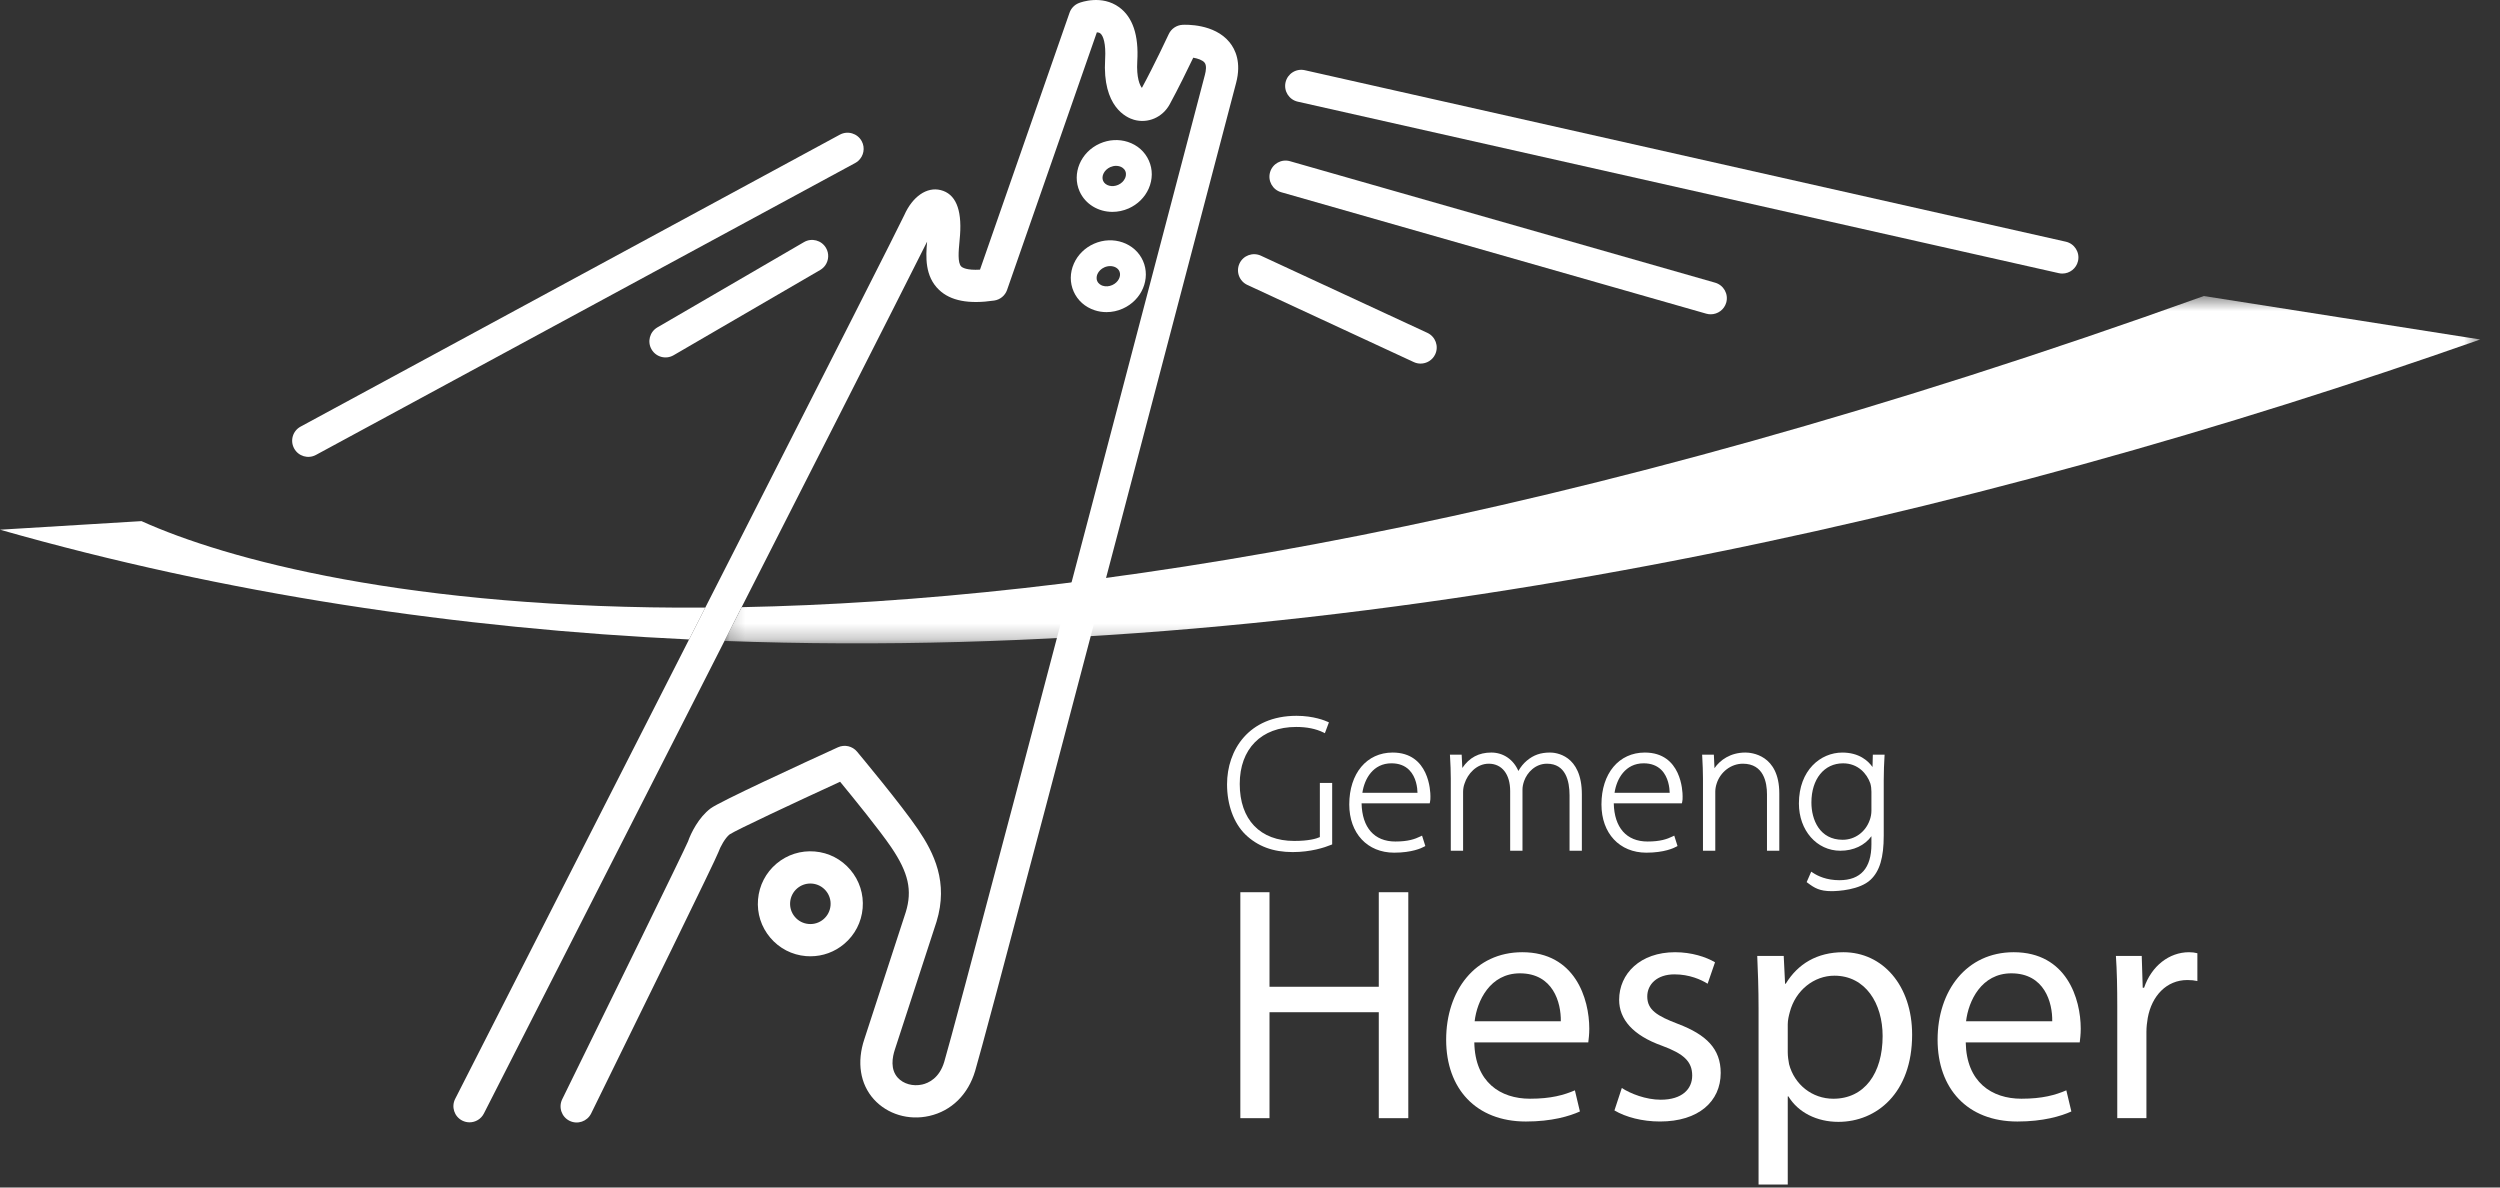 <?xml version="1.0" encoding="UTF-8"?>
<svg width="160px" height="76px" viewBox="0 0 160 76" version="1.1" xmlns="http://www.w3.org/2000/svg" xmlns:xlink="http://www.w3.org/1999/xlink">
    <rect x="0" y="0" width="160" height="76" fill="#333333" stroke="none"/>
    <title>hesper-logo-white</title>
    <defs>
        <polygon id="path-1" points="0.168 0.535 112.533 0.535 112.533 22.766 0.168 22.766"></polygon>
    </defs>
    <g id="Symbols" stroke="none" stroke-width="1" fill="none" fill-rule="evenodd">
        <g id="Navigation/Header-dm" transform="translate(-135, -24)">
            <g id="hesper-logo-white" transform="translate(135.001, 24)">
                <path d="M30.048,71.829 C29.89,71.829 29.731,71.792 29.581,71.717 C29.073,71.458 28.871,70.836 29.13,70.328 C38.965,51.023 57.409,14.801 57.871,13.771 C58.401,12.574 59.317,11.945 60.199,12.165 C61.144,12.4 61.562,13.367 61.442,15.04 C61.432,15.182 61.418,15.33 61.404,15.483 C61.35,16.05 61.277,16.825 61.52,17.056 C61.59,17.125 61.869,17.308 62.719,17.258 L68.449,0.816 C68.548,0.532 68.765,0.305 69.047,0.195 C69.192,0.137 70.514,-0.344 71.624,0.462 C72.494,1.094 72.884,2.256 72.785,3.915 C72.722,4.979 72.95,5.467 73.08,5.625 C73.875,4.161 74.791,2.202 74.799,2.183 C74.959,1.84 75.295,1.612 75.673,1.589 C75.879,1.578 77.706,1.505 78.684,2.698 C79.068,3.167 79.454,3.999 79.11,5.306 L78.308,8.362 C68.403,46.118 63.053,66.364 62.408,68.54 C61.961,70.049 60.892,71.099 59.476,71.42 C58.152,71.722 56.791,71.312 55.925,70.354 C55.044,69.377 54.823,67.973 55.32,66.499 L57.97,58.37 C58.393,56.986 58.144,55.86 57.045,54.236 C56.298,53.134 54.611,51.058 53.766,50.032 C50.878,51.358 47.14,53.109 46.699,53.399 C46.413,53.615 46.088,54.21 45.979,54.533 C45.842,54.949 40.816,65.194 37.832,71.263 C37.58,71.774 36.963,71.985 36.451,71.733 C35.94,71.483 35.73,70.864 35.98,70.353 C39.067,64.074 43.733,54.55 44.033,53.85 C44.216,53.319 44.713,52.31 45.481,51.736 C46.056,51.303 51.37,48.857 53.627,47.827 C54.05,47.634 54.55,47.747 54.848,48.103 C54.963,48.241 57.683,51.501 58.753,53.081 C59.772,54.586 60.71,56.466 59.936,58.991 L57.278,67.148 C57.095,67.694 56.979,68.443 57.456,68.973 C57.817,69.372 58.431,69.542 59.02,69.409 C59.412,69.32 60.118,69.012 60.431,67.955 C61.07,65.799 66.412,45.573 76.313,7.839 L77.115,4.781 C77.182,4.525 77.233,4.183 77.09,4.007 C76.962,3.849 76.67,3.745 76.367,3.692 C76.015,4.427 75.41,5.665 74.857,6.681 C74.4,7.515 73.461,7.921 72.571,7.665 C72.092,7.528 70.543,6.842 70.727,3.793 C70.786,2.786 70.605,2.277 70.416,2.135 C70.359,2.092 70.282,2.072 70.198,2.067 L64.452,18.554 C64.326,18.917 64.007,19.18 63.627,19.235 C61.989,19.476 60.834,19.252 60.098,18.552 C59.185,17.684 59.245,16.433 59.334,15.466 C55.807,22.518 32.057,69.127 30.968,71.264 C30.786,71.623 30.424,71.829 30.048,71.829" id="Fill-1" fill="#FFFFFF"></path>
                <path d="M71.426,10.614 C71.305,10.614 71.179,10.642 71.057,10.695 C70.673,10.866 70.465,11.271 70.6,11.579 C70.738,11.887 71.179,12.002 71.562,11.831 C71.765,11.74 71.923,11.589 72.005,11.402 C72.045,11.313 72.1,11.132 72.019,10.947 C71.936,10.763 71.765,10.683 71.671,10.652 C71.593,10.627 71.51,10.614 71.426,10.614 M71.197,13.56 C70.299,13.561 69.461,13.075 69.093,12.249 C68.584,11.104 69.164,9.731 70.386,9.188 C70.963,8.931 71.603,8.894 72.185,9.084 C72.797,9.284 73.273,9.708 73.526,10.277 C73.78,10.845 73.774,11.484 73.514,12.072 C73.266,12.632 72.811,13.081 72.233,13.339 C71.894,13.488 71.541,13.56 71.197,13.56" id="Fill-3" fill="#FFFFFF"></path>
                <path d="M71.048,17.03 C70.927,17.03 70.801,17.056 70.68,17.109 C70.477,17.2 70.318,17.352 70.237,17.537 C70.197,17.628 70.142,17.807 70.223,17.992 C70.306,18.177 70.477,18.257 70.57,18.288 C70.762,18.351 70.981,18.335 71.185,18.244 C71.569,18.073 71.777,17.669 71.641,17.362 C71.548,17.151 71.311,17.03 71.048,17.03 M70.815,19.976 C70.558,19.976 70.303,19.937 70.058,19.856 C69.445,19.655 68.969,19.233 68.715,18.663 C68.462,18.094 68.468,17.457 68.728,16.868 C68.976,16.308 69.431,15.859 70.009,15.601 C71.231,15.058 72.64,15.546 73.149,16.692 C73.657,17.835 73.078,19.209 71.856,19.752 C71.522,19.902 71.167,19.976 70.815,19.976" id="Fill-5" fill="#FFFFFF"></path>
                <path d="M51.859,56.546 C51.553,56.546 51.261,56.652 51.024,56.852 C50.76,57.075 50.599,57.388 50.569,57.733 C50.54,58.079 50.646,58.415 50.87,58.679 C51.093,58.944 51.406,59.106 51.752,59.134 C52.097,59.165 52.433,59.057 52.697,58.835 C52.962,58.611 53.124,58.298 53.154,57.951 C53.183,57.607 53.075,57.271 52.853,57.006 C52.629,56.742 52.316,56.579 51.971,56.55 C51.934,56.547 51.896,56.546 51.859,56.546 M51.867,61.202 C51.77,61.202 51.674,61.198 51.577,61.191 C50.683,61.115 49.872,60.695 49.294,60.009 C48.714,59.323 48.437,58.452 48.513,57.559 C48.59,56.665 49.008,55.854 49.694,55.274 C50.38,54.696 51.251,54.419 52.146,54.495 C53.039,54.57 53.851,54.99 54.429,55.676 C55.007,56.362 55.284,57.232 55.209,58.126 C55.133,59.021 54.713,59.831 54.027,60.411 C53.417,60.926 52.658,61.202 51.867,61.202" id="Fill-7" fill="#FFFFFF"></path>
                <path d="M90.917,23.27 C90.771,23.27 90.626,23.24 90.484,23.175 L79.829,18.235 C79.311,17.995 79.087,17.382 79.326,16.865 C79.566,16.349 80.178,16.125 80.696,16.364 L91.352,21.303 C91.868,21.543 92.093,22.156 91.854,22.673 C91.68,23.049 91.306,23.27 90.917,23.27" id="Fill-9" fill="#FFFFFF"></path>
                <path d="M52.818,16.978 C52.735,17.097 52.624,17.2 52.491,17.279 L43.11,22.735 C42.617,23.022 41.986,22.855 41.699,22.362 C41.413,21.869 41.58,21.239 42.073,20.952 L51.454,15.495 C51.945,15.208 52.577,15.375 52.864,15.868 C53.072,16.226 53.04,16.659 52.818,16.978" id="Fill-11" fill="#FFFFFF"></path>
                <path d="M109.485,20.115 C109.392,20.115 109.298,20.103 109.203,20.076 L81.991,12.301 C81.443,12.144 81.126,11.573 81.282,11.025 C81.439,10.478 82.01,10.16 82.558,10.317 L109.768,18.092 C110.317,18.249 110.633,18.82 110.478,19.368 C110.348,19.82 109.935,20.115 109.485,20.115" id="Fill-13" fill="#FFFFFF"></path>
                <path d="M131.987,17.508 C131.913,17.508 131.836,17.499 131.761,17.482 L83.053,6.506 C82.497,6.38 82.149,5.829 82.273,5.273 C82.399,4.717 82.947,4.367 83.507,4.493 L132.214,15.469 C132.769,15.595 133.117,16.147 132.993,16.703 C132.885,17.183 132.459,17.508 131.987,17.508" id="Fill-15" fill="#FFFFFF"></path>
                <path d="M54.92,10.302 C54.864,10.351 54.801,10.394 54.733,10.432 L20.22,29.115 C19.719,29.387 19.093,29.2 18.823,28.699 C18.551,28.199 18.733,27.575 19.239,27.302 L53.75,8.618 C54.251,8.347 54.877,8.534 55.149,9.035 C55.382,9.466 55.276,9.991 54.92,10.302" id="Fill-17" fill="#FFFFFF"></path>
                <path d="M84.47,53.574 C84.245,53.676 83.763,53.82 82.829,53.82 C80.645,53.82 79.342,52.457 79.342,50.173 C79.342,47.924 80.725,46.525 82.953,46.525 C83.639,46.525 84.207,46.64 84.69,46.874 L84.791,46.924 L85.05,46.232 L84.963,46.193 C84.826,46.129 84.082,45.812 82.976,45.812 C79.905,45.812 78.53,48.015 78.53,50.197 C78.53,51.503 78.956,52.672 79.699,53.403 C80.483,54.163 81.474,54.533 82.729,54.533 C83.889,54.533 84.771,54.242 85.194,54.068 L85.258,54.042 L85.258,50.106 L84.47,50.106 L84.47,53.574 Z" id="Fill-19" fill="#FFFFFF"></path>
                <path d="M87.191,50.738 C87.322,49.843 87.877,48.852 89.053,48.852 C89.527,48.852 89.911,48.998 90.192,49.283 C90.639,49.735 90.712,50.423 90.719,50.738 L87.191,50.738 Z M89.128,48.163 C87.468,48.163 86.352,49.499 86.352,51.484 C86.352,53.331 87.507,54.571 89.226,54.571 C90.366,54.571 90.983,54.276 91.146,54.186 L91.22,54.145 L91.01,53.48 L90.902,53.532 C90.554,53.702 90.118,53.857 89.301,53.857 C87.957,53.857 87.173,52.969 87.14,51.414 L91.499,51.414 L91.518,51.336 C91.546,51.225 91.546,51.116 91.546,50.952 C91.546,50.668 91.478,48.163 89.128,48.163 L89.128,48.163 Z" id="Fill-21" fill="#FFFFFF"></path>
                <path d="M99.204,48.163 C98.593,48.163 98.148,48.319 97.714,48.683 C97.507,48.856 97.325,49.078 97.175,49.342 C96.861,48.61 96.213,48.163 95.44,48.163 C94.642,48.163 94.033,48.487 93.587,49.15 L93.546,48.299 L92.794,48.299 L92.807,48.525 C92.829,48.939 92.85,49.33 92.85,49.827 L92.85,54.447 L93.637,54.447 L93.637,50.679 C93.637,50.497 93.672,50.297 93.732,50.142 C93.928,49.533 94.495,48.877 95.279,48.877 C96.125,48.877 96.65,49.549 96.65,50.63 L96.65,54.447 L97.438,54.447 L97.438,50.532 C97.438,50.363 97.472,50.184 97.543,49.983 C97.738,49.433 98.264,48.877 99.005,48.877 C100.199,48.877 100.45,49.979 100.45,50.903 L100.45,54.447 L101.238,54.447 L101.238,50.842 C101.238,48.292 99.542,48.163 99.204,48.163" id="Fill-23" fill="#FFFFFF"></path>
                <path d="M103.33,50.738 C103.462,49.843 104.018,48.852 105.194,48.852 C105.668,48.852 106.051,48.998 106.333,49.283 C106.779,49.735 106.851,50.423 106.86,50.738 L103.33,50.738 Z M105.268,48.163 C103.608,48.163 102.492,49.499 102.492,51.484 C102.492,53.331 103.647,54.571 105.367,54.571 C106.506,54.571 107.124,54.276 107.287,54.186 L107.36,54.145 L107.151,53.48 L107.043,53.532 C106.693,53.702 106.259,53.857 105.442,53.857 C104.096,53.857 103.314,52.969 103.28,51.414 L107.638,51.414 L107.658,51.336 C107.686,51.225 107.686,51.116 107.686,50.952 C107.686,50.668 107.619,48.163 105.268,48.163 L105.268,48.163 Z" id="Fill-25" fill="#FFFFFF"></path>
                <path d="M111.704,48.163 C110.745,48.163 110.084,48.642 109.726,49.164 L109.686,48.299 L108.935,48.299 L108.947,48.525 C108.968,48.939 108.989,49.33 108.989,49.827 L108.989,54.447 L109.777,54.447 L109.777,50.668 C109.777,50.507 109.808,50.321 109.859,50.167 C110.091,49.408 110.784,48.877 111.543,48.877 C112.885,48.877 113.086,50.1 113.086,50.829 L113.086,54.447 L113.874,54.447 L113.874,50.779 C113.874,48.289 112.066,48.163 111.704,48.163" id="Fill-27" fill="#FFFFFF"></path>
                <path d="M117.931,53.746 C116.454,53.746 115.929,52.462 115.929,51.361 C115.929,49.861 116.743,48.853 117.956,48.853 C118.915,48.853 119.486,49.519 119.7,50.139 C119.748,50.304 119.77,50.481 119.77,50.68 L119.77,51.881 C119.77,52.084 119.732,52.295 119.664,52.479 C119.396,53.247 118.716,53.746 117.931,53.746 L117.931,53.746 Z M119.86,48.3 L119.84,49.089 C119.559,48.692 118.982,48.164 117.905,48.164 C116.525,48.164 115.129,49.284 115.129,51.423 C115.129,53.146 116.27,54.447 117.782,54.447 C118.624,54.447 119.343,54.105 119.77,53.517 L119.77,54.034 C119.77,55.559 119.08,56.333 117.721,56.333 C116.907,56.333 116.346,56.072 116.02,55.854 L115.917,55.787 L115.625,56.456 L115.691,56.505 C116.125,56.831 116.456,57.034 117.221,57.034 C117.617,57.034 119.027,56.961 119.721,56.299 C120.301,55.75 120.558,54.88 120.558,53.478 L120.558,49.938 C120.558,49.338 120.581,48.89 120.607,48.409 L120.614,48.3 L119.86,48.3 Z" id="Fill-29" fill="#FFFFFF"></path>
                <polygon id="Fill-31" fill="#FFFFFF" points="81.247 57.102 81.247 63.153 88.241 63.153 88.241 57.102 90.13 57.102 90.13 71.563 88.241 71.563 88.241 64.782 81.247 64.782 81.247 71.563 79.381 71.563 79.381 57.102"></polygon>
                <path d="M99.891,65.362 C99.912,64.161 99.396,62.293 97.273,62.293 C95.363,62.293 94.526,64.053 94.376,65.362 L99.891,65.362 Z M94.355,66.714 C94.398,69.267 96.028,70.318 97.917,70.318 C99.268,70.318 100.084,70.083 100.792,69.782 L101.113,71.134 C100.449,71.434 99.311,71.777 97.659,71.777 C94.463,71.777 92.553,69.674 92.553,66.542 C92.553,63.41 94.398,60.942 97.422,60.942 C100.813,60.942 101.713,63.926 101.713,65.834 C101.713,66.22 101.671,66.521 101.649,66.714 L94.355,66.714 Z" id="Fill-33" fill="#FFFFFF"></path>
                <path d="M103.795,69.632 C104.353,69.996 105.34,70.382 106.284,70.382 C107.657,70.382 108.3,69.696 108.3,68.838 C108.3,67.938 107.764,67.443 106.369,66.928 C104.503,66.263 103.624,65.233 103.624,63.988 C103.624,62.315 104.975,60.942 107.206,60.942 C108.258,60.942 109.18,61.243 109.76,61.586 L109.287,62.959 C108.879,62.702 108.129,62.359 107.163,62.359 C106.047,62.359 105.424,63.001 105.424,63.774 C105.424,64.632 106.047,65.019 107.4,65.534 C109.201,66.22 110.124,67.121 110.124,68.666 C110.124,70.49 108.709,71.776 106.24,71.776 C105.104,71.776 104.052,71.498 103.323,71.068 L103.795,69.632 Z" id="Fill-35" fill="#FFFFFF"></path>
                <path d="M114.415,67.335 C114.415,67.614 114.457,67.872 114.5,68.108 C114.845,69.417 115.98,70.319 117.332,70.319 C119.327,70.319 120.487,68.688 120.487,66.306 C120.487,64.225 119.392,62.444 117.397,62.444 C116.11,62.444 114.909,63.366 114.544,64.783 C114.479,65.018 114.415,65.298 114.415,65.555 L114.415,67.335 Z M112.547,64.568 C112.547,63.238 112.505,62.165 112.462,61.178 L114.157,61.178 L114.244,62.959 L114.286,62.959 C115.059,61.693 116.281,60.942 117.976,60.942 C120.487,60.942 122.375,63.067 122.375,66.22 C122.375,69.953 120.1,71.799 117.654,71.799 C116.281,71.799 115.08,71.198 114.457,70.168 L114.415,70.168 L114.415,75.811 L112.547,75.811 L112.547,64.568 Z" id="Fill-37" fill="#FFFFFF"></path>
                <path d="M131.342,65.362 C131.363,64.161 130.848,62.293 128.724,62.293 C126.814,62.293 125.979,64.053 125.827,65.362 L131.342,65.362 Z M125.806,66.714 C125.85,69.267 127.481,70.318 129.368,70.318 C130.72,70.318 131.535,70.083 132.244,69.782 L132.566,71.134 C131.901,71.434 130.762,71.777 129.112,71.777 C125.914,71.777 124.005,69.674 124.005,66.542 C124.005,63.41 125.85,60.942 128.875,60.942 C132.265,60.942 133.166,63.926 133.166,65.834 C133.166,66.22 133.123,66.521 133.102,66.714 L125.806,66.714 Z" id="Fill-39" fill="#FFFFFF"></path>
                <path d="M135.504,64.418 C135.504,63.196 135.483,62.143 135.417,61.178 L137.07,61.178 L137.133,63.217 L137.22,63.217 C137.692,61.822 138.829,60.942 140.096,60.942 C140.31,60.942 140.46,60.963 140.631,61.007 L140.631,62.787 C140.437,62.743 140.246,62.722 139.988,62.722 C138.658,62.722 137.713,63.732 137.455,65.147 C137.413,65.405 137.37,65.706 137.37,66.026 L137.37,71.562 L135.504,71.562 L135.504,64.418 Z" id="Fill-41" fill="#FFFFFF"></path>
                <path d="M45.137,38.888 C26.141,38.997 14.412,35.775 9.055,33.352 L3.55271368e-14,33.901 C14.511,38.036 29.326,40.227 44.1,40.926 C44.447,40.243 44.794,39.564 45.137,38.888" id="Fill-43" fill="#FFFFFF"></path>
                <g id="Group-47" transform="translate(46.199, 18.411)">
                    <mask id="mask-2" fill="white">
                        <use xlink:href="#path-1"></use>
                    </mask>
                    <g id="Clip-46"></g>
                    <path d="M94.844,0.535 C53.813,15.274 23.03,20.021 1.268,20.448 C0.903,21.166 0.536,21.887 0.168,22.61 C40.492,24.105 80.344,14.633 112.534,3.316 L94.844,0.535 Z" id="Fill-45" fill="#FFFFFF" mask="url(#mask-2)"></path>
                </g>
            </g>
        </g>
    </g>
</svg>
